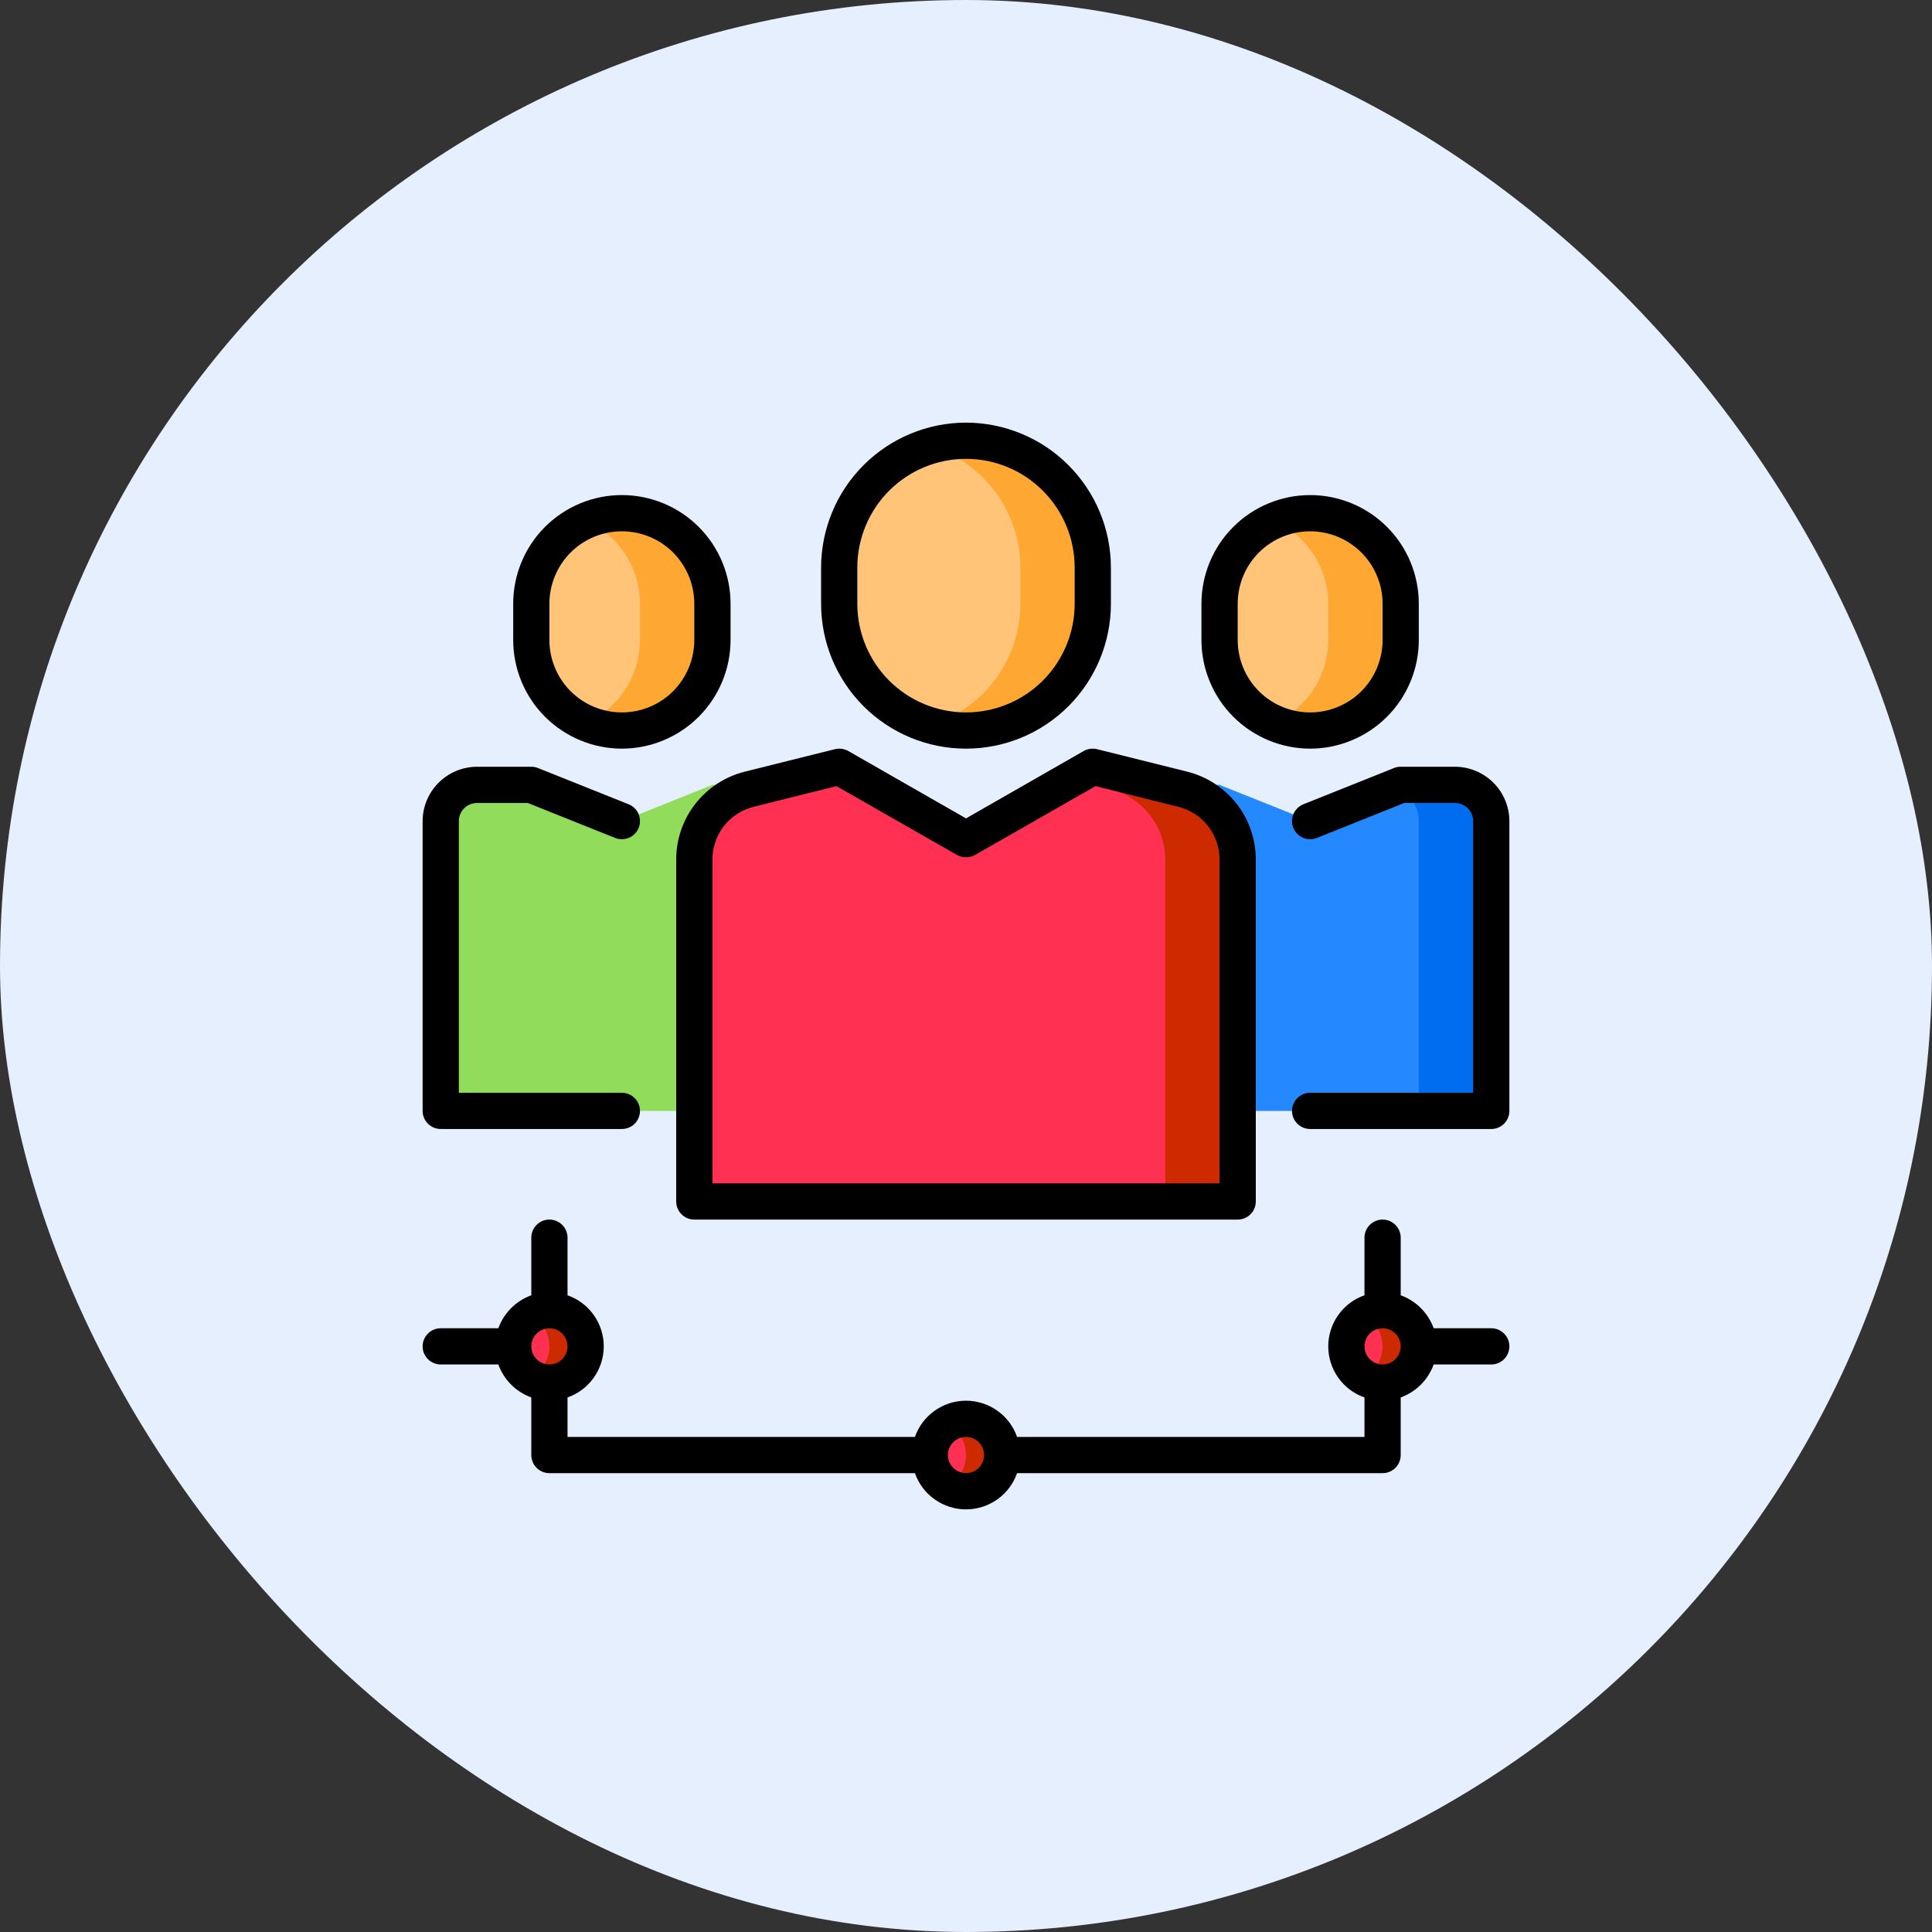 <svg width="60" height="60" viewBox="0 0 60 60" fill="none" xmlns="http://www.w3.org/2000/svg">
<rect x="0" y="0" width="60" height="60" fill="#333333" stroke="none"/>
<rect width="60" height="60" rx="30" fill="#E6EFFD"/>
<path d="M46.313 25.5V34.5H38.438V26.692C38.437 26.191 38.269 25.704 37.96 25.309C37.651 24.914 37.22 24.633 36.733 24.51L36.193 24.375H37.875L40.688 25.5L43.5 24.375H45.188C45.486 24.376 45.772 24.495 45.982 24.706C46.193 24.916 46.312 25.202 46.313 25.5Z" fill="#2488FF"/>
<path d="M46.313 25.5V34.5H44.063V25.5C44.062 25.27 43.991 25.047 43.859 24.859C43.727 24.671 43.541 24.527 43.326 24.448L43.5 24.375H45.188C45.486 24.376 45.771 24.495 45.982 24.706C46.193 24.916 46.312 25.202 46.313 25.5Z" fill="#006DF0"/>
<path d="M42.938 42.938C43.559 42.938 44.062 42.434 44.062 41.812C44.062 41.191 43.559 40.688 42.938 40.688C42.316 40.688 41.812 41.191 41.812 41.812C41.812 42.434 42.316 42.938 42.938 42.938Z" fill="#FF3051"/>
<path d="M43.5 18.75V19.875C43.5 20.621 43.204 21.336 42.676 21.864C42.149 22.391 41.433 22.688 40.688 22.688C39.942 22.688 39.226 22.391 38.699 21.864C38.171 21.336 37.875 20.621 37.875 19.875V18.75C37.875 18.004 38.171 17.289 38.699 16.761C39.226 16.234 39.942 15.938 40.688 15.938C41.433 15.938 42.149 16.234 42.676 16.761C43.204 17.289 43.5 18.004 43.5 18.75Z" fill="#FFC477"/>
<path d="M38.438 34.5V37.312H21.562V26.692C21.564 26.191 21.732 25.704 22.04 25.309C22.349 24.914 22.78 24.633 23.267 24.51L23.807 24.375H23.812L26.062 23.812L30 26.062L33.938 23.812L36.188 24.375H36.193L36.733 24.51C37.219 24.633 37.651 24.914 37.96 25.309C38.268 25.704 38.437 26.191 38.438 26.692V34.5Z" fill="#FF3051"/>
<path d="M38.438 26.692V37.312H36.188V26.692C36.187 26.191 36.019 25.704 35.71 25.309C35.401 24.914 34.97 24.633 34.483 24.51L33.943 24.375H33.938L33.252 24.206L33.938 23.812L36.188 24.375H36.193L36.733 24.51C37.22 24.633 37.651 24.914 37.96 25.309C38.269 25.704 38.437 26.191 38.438 26.692Z" fill="#CD2A00"/>
<path d="M33.938 17.625V18.75C33.938 19.794 33.523 20.796 32.784 21.534C32.046 22.273 31.044 22.688 30 22.688C28.956 22.688 27.954 22.273 27.216 21.534C26.477 20.796 26.062 19.794 26.062 18.75V17.625C26.062 16.581 26.477 15.579 27.216 14.841C27.954 14.102 28.956 13.688 30 13.688C31.044 13.688 32.046 14.102 32.784 14.841C33.523 15.579 33.938 16.581 33.938 17.625Z" fill="#FFC477"/>
<path d="M30 46.312C30.621 46.312 31.125 45.809 31.125 45.188C31.125 44.566 30.621 44.062 30 44.062C29.379 44.062 28.875 44.566 28.875 45.188C28.875 45.809 29.379 46.312 30 46.312Z" fill="#FF3051"/>
<path d="M23.807 24.375L23.267 24.51C22.78 24.633 22.349 24.914 22.04 25.309C21.732 25.704 21.564 26.191 21.562 26.692V34.5H13.688V25.5C13.688 25.202 13.807 24.916 14.018 24.706C14.229 24.495 14.514 24.376 14.812 24.375H16.5L19.312 25.5L22.125 24.375H23.807Z" fill="#91DC5A"/>
<path d="M22.125 18.75V19.875C22.125 20.621 21.829 21.336 21.301 21.864C20.774 22.391 20.058 22.688 19.312 22.688C18.567 22.688 17.851 22.391 17.324 21.864C16.796 21.336 16.5 20.621 16.5 19.875V18.75C16.5 18.004 16.796 17.289 17.324 16.761C17.851 16.234 18.567 15.938 19.312 15.938C20.058 15.938 20.774 16.234 21.301 16.761C21.829 17.289 22.125 18.004 22.125 18.75Z" fill="#FFC477"/>
<path d="M43.5 18.75V19.875C43.5 20.621 43.204 21.336 42.676 21.864C42.149 22.391 41.433 22.688 40.688 22.688C40.301 22.687 39.918 22.609 39.562 22.457C40.063 22.236 40.49 21.875 40.789 21.416C41.089 20.958 41.249 20.422 41.25 19.875V18.75C41.249 18.203 41.089 17.667 40.789 17.209C40.49 16.75 40.063 16.389 39.562 16.168C39.918 16.016 40.301 15.938 40.688 15.938C41.433 15.938 42.149 16.234 42.676 16.761C43.204 17.289 43.5 18.004 43.5 18.75Z" fill="#FFA733"/>
<path d="M33.938 17.625V18.75C33.938 19.794 33.523 20.796 32.784 21.534C32.046 22.273 31.044 22.688 30 22.688C29.619 22.689 29.24 22.634 28.875 22.524C29.688 22.282 30.401 21.784 30.907 21.104C31.414 20.424 31.688 19.598 31.688 18.75V17.625C31.688 16.777 31.414 15.951 30.907 15.271C30.401 14.591 29.688 14.093 28.875 13.851C29.463 13.675 30.083 13.64 30.687 13.747C31.291 13.854 31.862 14.101 32.353 14.467C32.845 14.834 33.245 15.31 33.52 15.858C33.794 16.407 33.938 17.012 33.938 17.625Z" fill="#FFA733"/>
<path d="M22.125 18.75V19.875C22.125 20.621 21.829 21.336 21.301 21.864C20.774 22.391 20.058 22.688 19.312 22.688C18.926 22.687 18.543 22.609 18.188 22.457C18.689 22.236 19.115 21.875 19.414 21.416C19.714 20.958 19.874 20.422 19.875 19.875V18.75C19.875 18.004 19.58 17.288 19.054 16.759C18.803 16.511 18.51 16.311 18.188 16.168C18.543 16.016 18.926 15.938 19.312 15.938C19.682 15.936 20.048 16.008 20.39 16.149C20.732 16.29 21.042 16.497 21.304 16.759C21.565 17.02 21.772 17.331 21.913 17.672C22.054 18.014 22.126 18.38 22.125 18.75Z" fill="#FFA733"/>
<path d="M17.062 42.938C17.684 42.938 18.188 42.434 18.188 41.812C18.188 41.191 17.684 40.688 17.062 40.688C16.441 40.688 15.938 41.191 15.938 41.812C15.938 42.434 16.441 42.938 17.062 42.938Z" fill="#FF3051"/>
<path d="M31.125 45.188C31.125 45.385 31.073 45.579 30.974 45.75C30.875 45.92 30.733 46.062 30.562 46.161C30.391 46.26 30.197 46.311 30 46.311C29.802 46.311 29.608 46.259 29.438 46.161C29.608 46.062 29.75 45.92 29.848 45.749C29.946 45.578 29.998 45.385 29.998 45.188C29.998 44.99 29.946 44.797 29.848 44.626C29.75 44.455 29.608 44.313 29.438 44.214C29.608 44.116 29.802 44.064 30 44.064C30.197 44.064 30.391 44.115 30.562 44.214C30.733 44.313 30.875 44.455 30.974 44.625C31.073 44.796 31.125 44.99 31.125 45.188Z" fill="#CD2A00"/>
<path d="M44.062 41.812C44.062 42.01 44.01 42.204 43.911 42.375C43.812 42.545 43.67 42.687 43.499 42.786C43.328 42.885 43.135 42.936 42.937 42.936C42.74 42.936 42.546 42.884 42.375 42.786C42.545 42.687 42.687 42.545 42.785 42.374C42.884 42.203 42.935 42.01 42.935 41.812C42.935 41.615 42.884 41.422 42.785 41.251C42.687 41.08 42.545 40.938 42.375 40.839C42.546 40.741 42.74 40.689 42.937 40.689C43.135 40.689 43.328 40.74 43.499 40.839C43.67 40.938 43.812 41.08 43.911 41.25C44.01 41.421 44.062 41.615 44.062 41.812Z" fill="#CD2A00"/>
<path d="M18.188 41.812C18.187 42.01 18.135 42.204 18.036 42.375C17.938 42.545 17.796 42.687 17.625 42.786C17.453 42.885 17.26 42.936 17.062 42.936C16.865 42.936 16.671 42.884 16.5 42.786C16.671 42.687 16.812 42.545 16.91 42.374C17.009 42.203 17.061 42.01 17.061 41.812C17.061 41.615 17.009 41.422 16.91 41.251C16.812 41.08 16.671 40.938 16.5 40.839C16.671 40.741 16.865 40.689 17.062 40.689C17.26 40.689 17.453 40.74 17.625 40.839C17.796 40.938 17.938 41.08 18.036 41.25C18.135 41.421 18.187 41.615 18.188 41.812Z" fill="#CD2A00"/>
<path d="M30 13.125C28.807 13.127 27.663 13.601 26.82 14.445C25.976 15.288 25.502 16.432 25.5 17.625V18.75C25.5 19.944 25.974 21.088 26.818 21.932C27.662 22.776 28.806 23.25 30 23.25C31.194 23.25 32.338 22.776 33.182 21.932C34.026 21.088 34.5 19.944 34.5 18.75V17.625C34.498 16.432 34.024 15.288 33.18 14.445C32.337 13.601 31.193 13.127 30 13.125ZM33.375 18.75C33.375 19.645 33.019 20.504 32.386 21.137C31.754 21.769 30.895 22.125 30 22.125C29.105 22.125 28.246 21.769 27.613 21.137C26.981 20.504 26.625 19.645 26.625 18.75V17.625C26.625 16.73 26.981 15.871 27.613 15.239C28.246 14.606 29.105 14.25 30 14.25C30.895 14.25 31.754 14.606 32.386 15.239C33.019 15.871 33.375 16.73 33.375 17.625V18.75Z" fill="black"/>
<path d="M19.312 23.25C20.207 23.249 21.065 22.893 21.698 22.261C22.331 21.628 22.687 20.77 22.688 19.875V18.75C22.688 17.855 22.332 16.996 21.699 16.363C21.066 15.731 20.208 15.375 19.312 15.375C18.417 15.375 17.559 15.731 16.926 16.363C16.293 16.996 15.938 17.855 15.938 18.75V19.875C15.938 20.77 16.294 21.628 16.927 22.261C17.56 22.893 18.418 23.249 19.312 23.25ZM17.062 18.75C17.062 18.153 17.3 17.581 17.721 17.159C18.143 16.737 18.716 16.5 19.312 16.5C19.909 16.5 20.482 16.737 20.904 17.159C21.325 17.581 21.562 18.153 21.562 18.75V19.875C21.562 20.472 21.325 21.044 20.904 21.466C20.482 21.888 19.909 22.125 19.312 22.125C18.716 22.125 18.143 21.888 17.721 21.466C17.3 21.044 17.062 20.472 17.062 19.875V18.75Z" fill="black"/>
<path d="M40.688 23.25C41.582 23.249 42.44 22.893 43.073 22.261C43.706 21.628 44.062 20.77 44.062 19.875V18.75C44.062 17.855 43.707 16.996 43.074 16.363C42.441 15.731 41.583 15.375 40.688 15.375C39.792 15.375 38.934 15.731 38.301 16.363C37.668 16.996 37.312 17.855 37.312 18.75V19.875C37.313 20.77 37.669 21.628 38.302 22.261C38.935 22.893 39.793 23.249 40.688 23.25ZM38.438 18.75C38.438 18.153 38.675 17.581 39.096 17.159C39.519 16.737 40.091 16.5 40.688 16.5C41.284 16.5 41.856 16.737 42.279 17.159C42.7 17.581 42.938 18.153 42.938 18.75V19.875C42.938 20.472 42.7 21.044 42.279 21.466C41.856 21.888 41.284 22.125 40.688 22.125C40.091 22.125 39.519 21.888 39.096 21.466C38.675 21.044 38.438 20.472 38.438 19.875V18.75Z" fill="black"/>
<path d="M36.868 23.964L34.072 23.267C33.932 23.232 33.783 23.252 33.656 23.323L30 25.416L26.344 23.323C26.217 23.252 26.068 23.232 25.927 23.267L23.132 23.964C22.523 24.116 21.983 24.467 21.596 24.962C21.21 25.456 21 26.065 21 26.692V37.312C21 37.462 21.059 37.605 21.165 37.71C21.27 37.816 21.413 37.875 21.562 37.875H38.438C38.587 37.875 38.73 37.816 38.835 37.71C38.941 37.605 39 37.462 39 37.312V26.692C39 26.065 38.79 25.456 38.404 24.962C38.017 24.467 37.477 24.116 36.868 23.964ZM37.875 36.75H22.125V26.692C22.125 26.316 22.251 25.951 22.482 25.654C22.713 25.358 23.037 25.147 23.402 25.056L25.978 24.414L29.719 26.552C29.805 26.599 29.902 26.624 30 26.624C30.098 26.624 30.195 26.599 30.281 26.552L34.022 24.414L36.598 25.056C36.963 25.147 37.287 25.358 37.518 25.654C37.749 25.951 37.875 26.316 37.875 26.692V36.75Z" fill="black"/>
<path d="M19.875 34.5C19.875 34.649 19.816 34.792 19.71 34.898C19.605 35.003 19.462 35.062 19.312 35.062H13.688C13.538 35.062 13.395 35.003 13.29 34.898C13.184 34.792 13.125 34.649 13.125 34.5V25.5C13.126 25.053 13.305 24.624 13.621 24.308C13.937 23.992 14.365 23.814 14.812 23.812H16.5C16.571 23.811 16.642 23.825 16.708 23.852L19.521 24.977C19.589 25.004 19.652 25.045 19.705 25.096C19.758 25.148 19.8 25.209 19.83 25.277C19.859 25.345 19.874 25.418 19.875 25.492C19.877 25.566 19.863 25.639 19.836 25.708C19.808 25.777 19.768 25.84 19.716 25.892C19.665 25.945 19.603 25.988 19.535 26.017C19.467 26.046 19.394 26.062 19.32 26.063C19.247 26.064 19.173 26.05 19.104 26.023L16.393 24.938H14.812C14.663 24.938 14.52 24.997 14.415 25.102C14.309 25.208 14.25 25.351 14.25 25.5V33.938H19.312C19.462 33.938 19.605 33.997 19.71 34.102C19.816 34.208 19.875 34.351 19.875 34.5Z" fill="black"/>
<path d="M46.875 25.5V34.5C46.875 34.649 46.816 34.792 46.71 34.898C46.605 35.003 46.462 35.062 46.312 35.062H40.688C40.538 35.062 40.395 35.003 40.29 34.898C40.184 34.792 40.125 34.649 40.125 34.5C40.125 34.351 40.184 34.208 40.29 34.102C40.395 33.997 40.538 33.938 40.688 33.938H45.75V25.5C45.75 25.351 45.691 25.208 45.585 25.102C45.48 24.997 45.337 24.938 45.188 24.938H43.607L40.896 26.023C40.827 26.05 40.754 26.064 40.68 26.063C40.606 26.062 40.533 26.046 40.465 26.017C40.397 25.988 40.335 25.945 40.284 25.892C40.232 25.84 40.192 25.777 40.164 25.708C40.137 25.639 40.123 25.566 40.125 25.492C40.126 25.418 40.141 25.345 40.17 25.277C40.2 25.209 40.242 25.148 40.295 25.096C40.348 25.045 40.411 25.004 40.479 24.977L43.292 23.852C43.358 23.825 43.429 23.811 43.5 23.812H45.188C45.635 23.814 46.063 23.992 46.379 24.308C46.696 24.624 46.874 25.053 46.875 25.5Z" fill="black"/>
<path d="M46.312 41.25H44.524C44.438 41.015 44.303 40.801 44.126 40.624C43.949 40.447 43.735 40.312 43.5 40.226V38.438C43.5 38.288 43.441 38.145 43.335 38.04C43.23 37.934 43.087 37.875 42.938 37.875C42.788 37.875 42.645 37.934 42.54 38.04C42.434 38.145 42.375 38.288 42.375 38.438V40.226C42.046 40.341 41.761 40.556 41.56 40.84C41.358 41.124 41.25 41.464 41.25 41.812C41.25 42.161 41.358 42.501 41.56 42.785C41.761 43.069 42.046 43.284 42.375 43.399V44.625H31.586C31.471 44.296 31.257 44.011 30.972 43.81C30.688 43.608 30.348 43.5 30 43.5C29.652 43.5 29.312 43.608 29.028 43.81C28.743 44.011 28.529 44.296 28.414 44.625H17.625V43.399C17.954 43.284 18.239 43.069 18.44 42.785C18.642 42.501 18.75 42.161 18.75 41.812C18.75 41.464 18.642 41.124 18.44 40.84C18.239 40.556 17.954 40.341 17.625 40.226V38.438C17.625 38.288 17.566 38.145 17.46 38.04C17.355 37.934 17.212 37.875 17.062 37.875C16.913 37.875 16.77 37.934 16.665 38.04C16.559 38.145 16.5 38.288 16.5 38.438V40.226C16.265 40.312 16.051 40.447 15.874 40.624C15.697 40.801 15.562 41.015 15.476 41.25H13.688C13.538 41.25 13.395 41.309 13.29 41.415C13.184 41.52 13.125 41.663 13.125 41.812C13.125 41.962 13.184 42.105 13.29 42.21C13.395 42.316 13.538 42.375 13.688 42.375H15.476C15.562 42.61 15.697 42.824 15.874 43.001C16.051 43.178 16.265 43.313 16.5 43.399V45.188C16.5 45.337 16.559 45.48 16.665 45.585C16.77 45.691 16.913 45.75 17.062 45.75H28.414C28.529 46.079 28.743 46.364 29.028 46.565C29.312 46.767 29.652 46.875 30 46.875C30.348 46.875 30.688 46.767 30.972 46.565C31.257 46.364 31.471 46.079 31.586 45.75H42.938C43.087 45.75 43.23 45.691 43.335 45.585C43.441 45.48 43.5 45.337 43.5 45.188V43.399C43.735 43.313 43.949 43.178 44.126 43.001C44.303 42.824 44.438 42.61 44.524 42.375H46.312C46.462 42.375 46.605 42.316 46.71 42.21C46.816 42.105 46.875 41.962 46.875 41.812C46.875 41.663 46.816 41.52 46.71 41.415C46.605 41.309 46.462 41.25 46.312 41.25ZM17.062 42.375C16.951 42.375 16.843 42.342 16.75 42.28C16.657 42.218 16.585 42.13 16.543 42.028C16.5 41.925 16.489 41.812 16.511 41.703C16.532 41.594 16.586 41.493 16.665 41.415C16.743 41.336 16.844 41.282 16.953 41.261C17.062 41.239 17.175 41.25 17.278 41.293C17.381 41.335 17.468 41.407 17.53 41.5C17.592 41.593 17.625 41.701 17.625 41.812C17.625 41.962 17.566 42.105 17.46 42.21C17.355 42.316 17.212 42.375 17.062 42.375ZM30 45.75C29.889 45.75 29.78 45.717 29.688 45.655C29.595 45.593 29.523 45.505 29.48 45.403C29.438 45.3 29.427 45.187 29.448 45.078C29.47 44.969 29.524 44.868 29.602 44.79C29.681 44.711 29.781 44.657 29.89 44.636C29.999 44.614 30.113 44.625 30.215 44.668C30.318 44.71 30.406 44.782 30.468 44.875C30.529 44.968 30.562 45.076 30.562 45.188C30.562 45.337 30.503 45.48 30.398 45.585C30.292 45.691 30.149 45.75 30 45.75ZM42.938 42.375C42.826 42.375 42.718 42.342 42.625 42.28C42.532 42.218 42.46 42.13 42.418 42.028C42.375 41.925 42.364 41.812 42.386 41.703C42.407 41.594 42.461 41.493 42.54 41.415C42.618 41.336 42.719 41.282 42.828 41.261C42.937 41.239 43.05 41.25 43.153 41.293C43.255 41.335 43.343 41.407 43.405 41.5C43.467 41.593 43.5 41.701 43.5 41.812C43.5 41.962 43.441 42.105 43.335 42.21C43.23 42.316 43.087 42.375 42.938 42.375Z" fill="black"/>
</svg>
